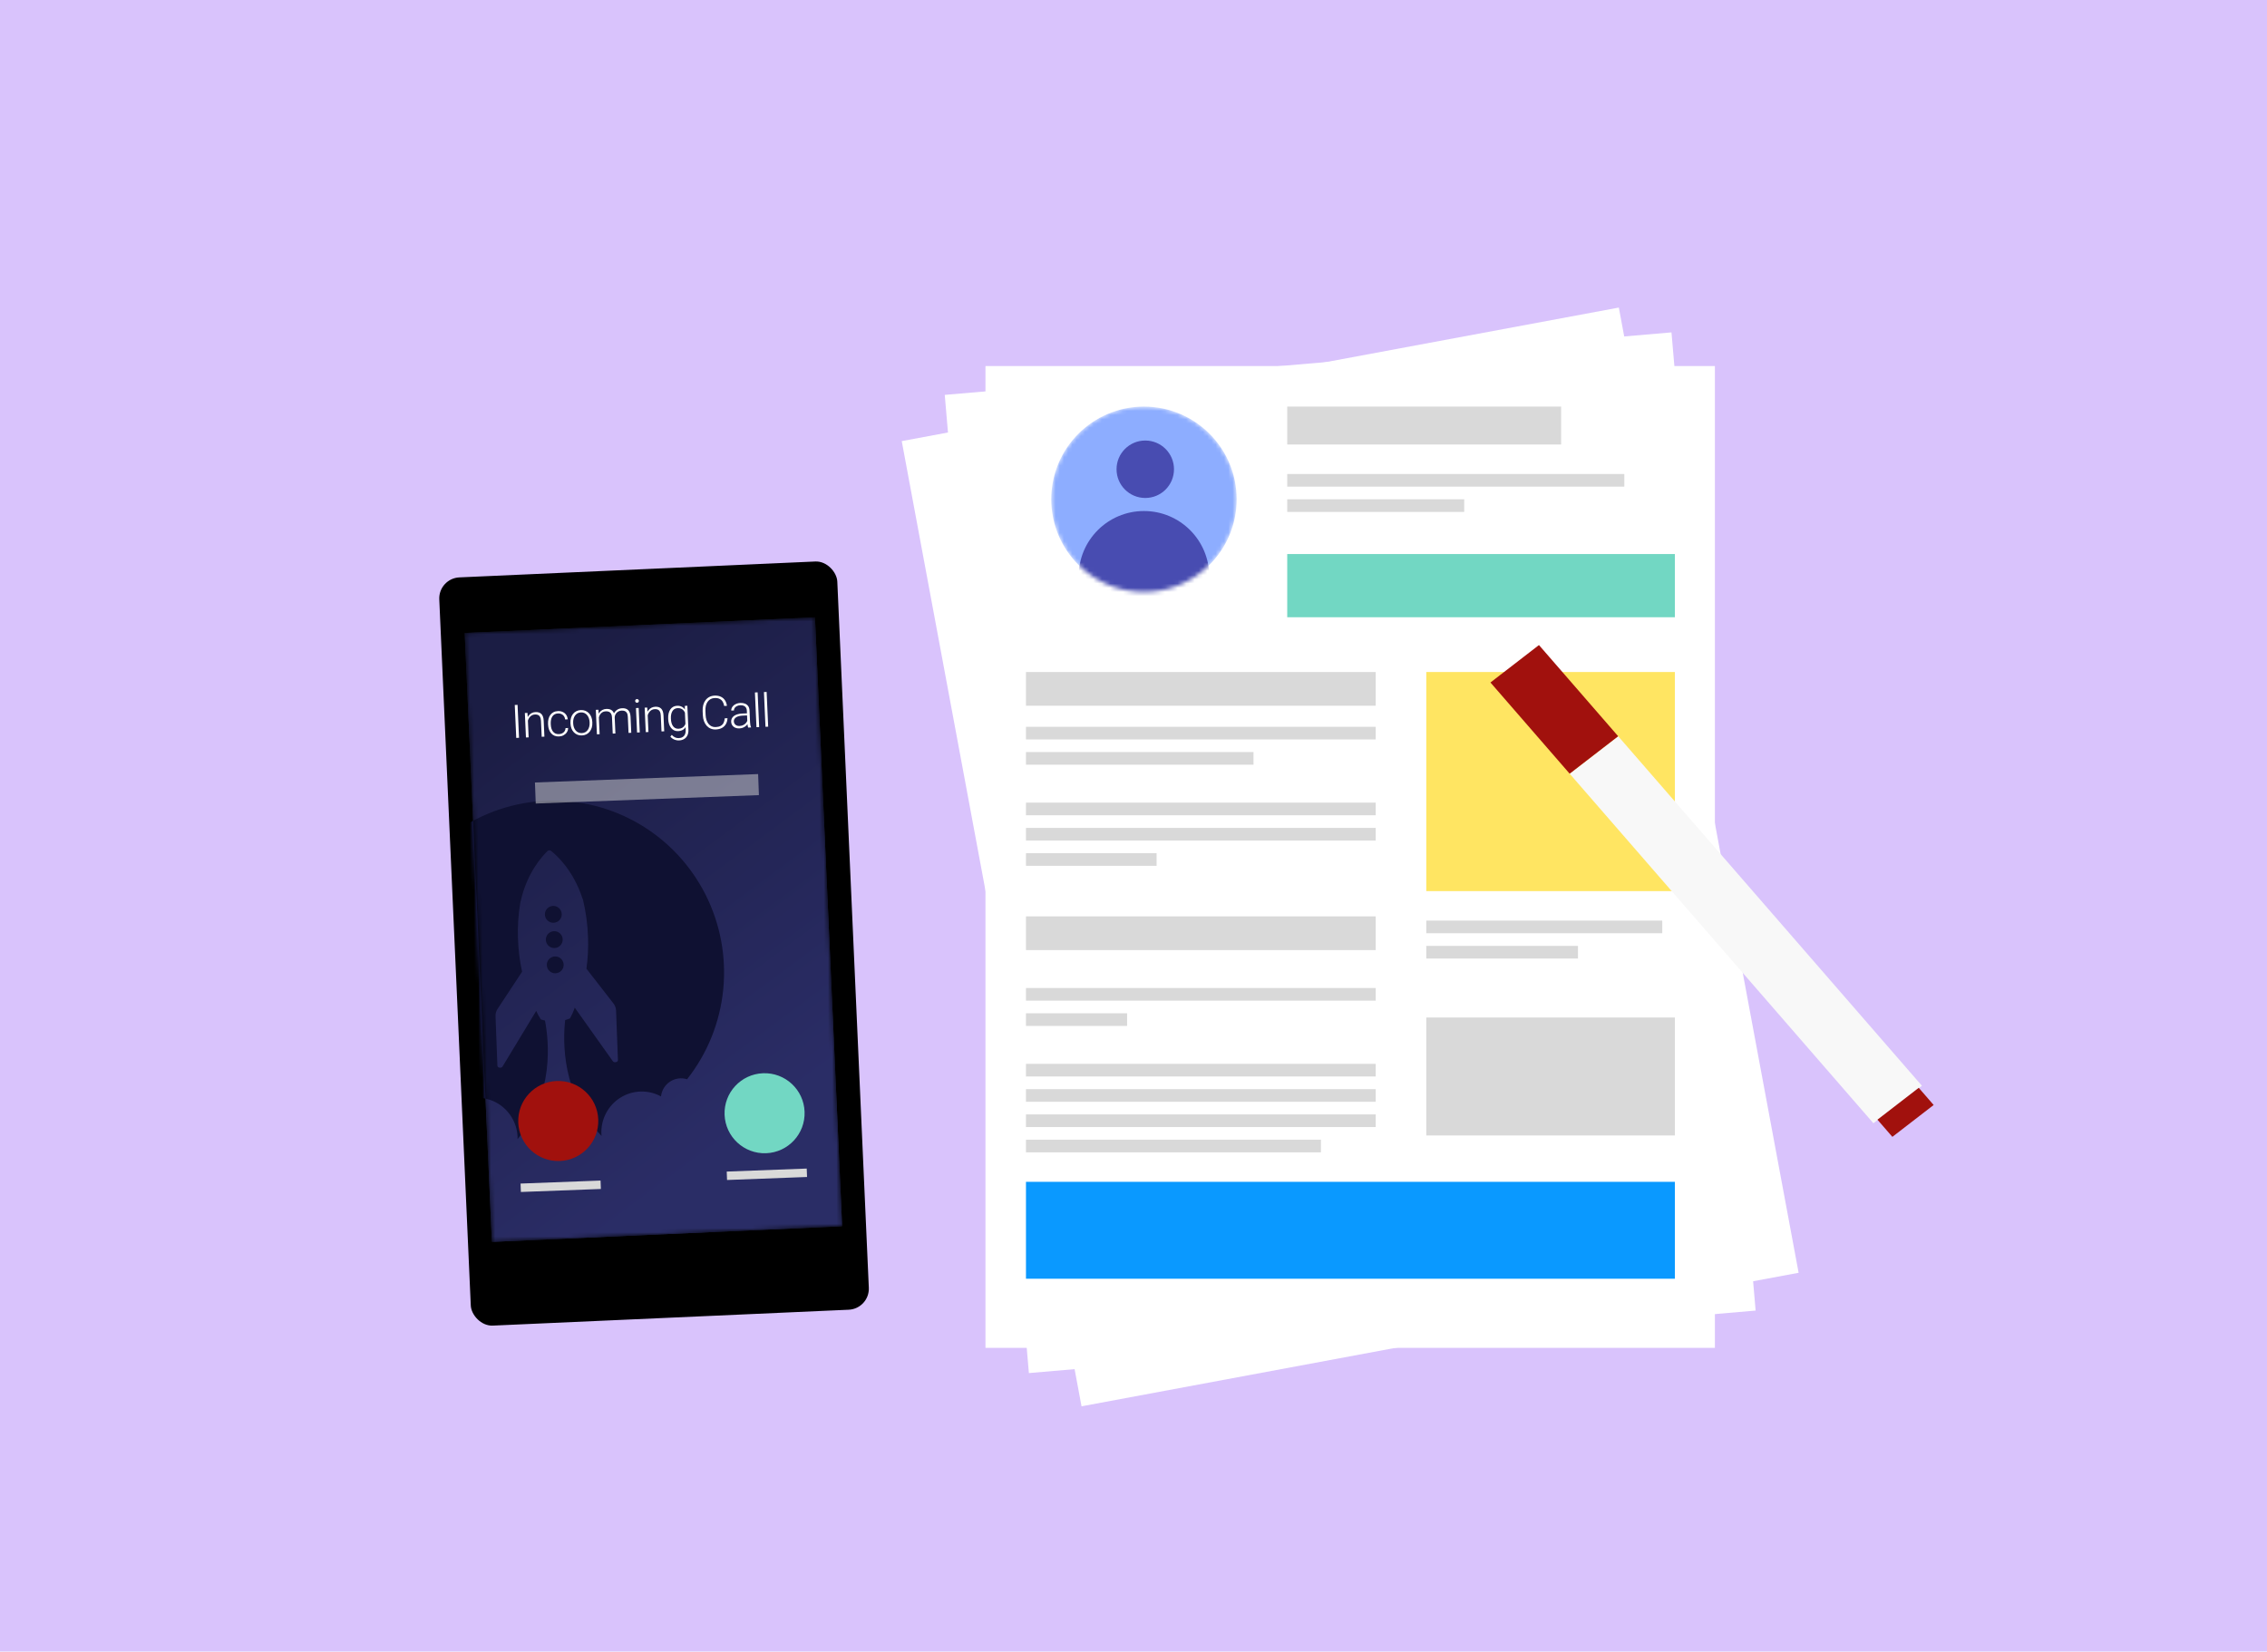 <svg width="538" height="392" viewBox="0 0 538 392" fill="none" xmlns="http://www.w3.org/2000/svg">
<rect width="538" height="392" fill="#D9C3FC"/>
<g filter="url(#filter0_d_6133_3310)">
<rect x="214" y="100.695" width="173.105" height="233.026" transform="rotate(-10.55 214 100.695)" fill="white"/>
</g>
<g filter="url(#filter1_d_6133_3310)">
<rect x="224.205" y="89.724" width="173.105" height="233.026" transform="rotate(-4.916 224.205 89.724)" fill="white"/>
</g>
<g filter="url(#filter2_d_6133_3310)">
<rect x="233.871" y="82.878" width="173.105" height="233.026" fill="white"/>
</g>
<mask id="mask0_6133_3310" style="mask-type:alpha" maskUnits="userSpaceOnUse" x="249" y="96" width="45" height="45">
<circle cx="271.482" cy="118.5" r="22" fill="#D9D9D9"/>
</mask>
<g mask="url(#mask0_6133_3310)">
<circle cx="271.482" cy="118.5" r="22" fill="#8DADFF"/>
<circle cx="271.793" cy="111.374" r="6.817" fill="#484CB1"/>
<path d="M255.988 136.782C255.988 128.225 262.925 121.289 271.481 121.289V121.289C280.038 121.289 286.974 128.225 286.974 136.782V141.74H255.988V136.782Z" fill="#484CB1"/>
</g>
<rect x="305.482" y="96.5" width="65" height="9" fill="#D9D9D9"/>
<rect x="243.482" y="172.5" width="83" height="3" fill="#D9D9D9"/>
<rect x="243.482" y="178.5" width="54" height="3" fill="#D9D9D9"/>
<rect x="338.482" y="218.5" width="56" height="3" fill="#D9D9D9"/>
<rect x="338.482" y="224.5" width="36" height="3" fill="#D9D9D9"/>
<rect x="243.482" y="190.5" width="83" height="3" fill="#D9D9D9"/>
<rect x="243.482" y="196.5" width="83" height="3" fill="#D9D9D9"/>
<rect x="243.482" y="202.5" width="31" height="3" fill="#D9D9D9"/>
<rect x="243.482" y="234.5" width="83" height="3" fill="#D9D9D9"/>
<rect x="243.482" y="240.5" width="24" height="3" fill="#D9D9D9"/>
<rect x="243.482" y="252.5" width="83" height="3" fill="#D9D9D9"/>
<rect x="243.482" y="258.5" width="83" height="3" fill="#D9D9D9"/>
<rect x="243.482" y="270.5" width="70" height="3" fill="#D9D9D9"/>
<rect x="243.482" y="264.5" width="83" height="3" fill="#D9D9D9"/>
<rect x="305.482" y="112.5" width="80" height="3" fill="#D9D9D9"/>
<rect x="305.482" y="118.5" width="42" height="3" fill="#D9D9D9"/>
<rect x="305.482" y="131.5" width="92" height="15" fill="#72D7C3"/>
<rect x="243.482" y="159.5" width="83" height="8" fill="#D9D9D9"/>
<rect x="243.482" y="217.5" width="83" height="8" fill="#D9D9D9"/>
<rect x="243.482" y="280.5" width="154" height="23" fill="#0A99FF"/>
<rect width="59" height="52" transform="matrix(-1 0 0 1 397.482 159.5)" fill="#FFE562"/>
<rect width="59" height="28" transform="matrix(-1 0 0 1 397.482 241.5)" fill="#D9D9D9"/>
<rect x="104.025" y="137.262" width="94.555" height="177.763" rx="5" transform="rotate(-2.555 104.025 137.262)" fill="black"/>
<mask id="mask1_6133_3310" style="mask-type:alpha" maskUnits="userSpaceOnUse" x="110" y="146" width="90" height="149">
<rect x="110.281" y="150.232" width="83.208" height="144.669" transform="rotate(-2.555 110.281 150.232)" fill="url(#paint0_linear_6133_3310)"/>
</mask>
<g mask="url(#mask1_6133_3310)">
<rect x="110.283" y="150.232" width="83.208" height="144.669" transform="rotate(-2.555 110.283 150.232)" fill="url(#paint1_linear_6133_3310)"/>
<path d="M103.149 258.156C104.296 258.112 105.421 258.482 106.321 259.2C107.22 259.919 107.834 260.938 108.052 262.072C109.477 261.152 111.118 260.628 112.81 260.553C114.501 260.478 116.183 260.855 117.683 261.645C119.184 262.436 120.45 263.612 121.353 265.054C122.256 266.496 122.765 268.153 122.827 269.856C122.833 270.03 122.823 270.198 122.819 270.376C131.586 259.789 130.276 247.095 129.335 242.225C128.992 242.149 128.67 242.066 128.388 241.977L128.346 241.941C127.926 241.303 127.56 240.631 127.251 239.932C127.251 239.949 127.232 239.97 127.219 239.991L119.272 253.121C118.995 253.607 118.062 253.458 118.043 252.949L117.596 241.183C117.575 240.547 117.759 239.921 118.12 239.399L123.9 230.634C123.345 228.094 123.02 225.508 122.928 222.908C122.805 219.912 123.006 216.912 123.526 213.96L123.562 213.938C125.052 207.107 128.739 203.145 129.951 201.968C130.019 201.909 130.099 201.867 130.186 201.843C130.273 201.82 130.363 201.816 130.452 201.833L130.45 201.805C130.561 201.824 130.665 201.869 130.754 201.937C132.049 202.941 136.062 206.505 138.275 213.367C138.299 213.366 138.319 213.365 138.32 213.399C139.025 216.314 139.435 219.294 139.544 222.292C139.648 224.838 139.524 227.388 139.174 229.912L145.547 238.117C145.945 238.605 146.175 239.211 146.203 239.842L146.649 251.608C146.668 252.117 145.749 252.326 145.437 251.873L136.519 239.334C136.476 239.271 136.44 239.207 136.403 239.144C136.105 240.037 135.721 240.898 135.258 241.717C134.889 241.867 134.512 241.996 134.128 242.101C133.563 247.073 133.259 259.759 142.765 269.62C142.758 269.446 142.725 269.279 142.718 269.102C142.651 267.398 143.033 265.707 143.825 264.201C144.618 262.695 145.792 261.426 147.23 260.525C148.667 259.624 150.315 259.122 152.008 259.069C153.701 259.017 155.378 259.417 156.868 260.228C156.944 259.52 157.175 258.838 157.545 258.231C157.914 257.624 158.413 257.107 159.005 256.718C159.597 256.328 160.267 256.076 160.968 255.978C161.668 255.881 162.382 255.941 163.057 256.154C167.873 250.049 170.848 242.68 171.628 234.922C172.409 227.163 170.963 219.341 167.461 212.384C163.959 205.426 158.549 199.624 151.872 195.666C145.194 191.708 137.531 189.761 129.789 190.054C122.048 190.348 114.554 192.87 108.195 197.322C101.837 201.774 96.882 207.969 93.917 215.172C90.952 222.375 90.102 230.284 91.468 237.961C92.834 245.638 96.358 252.761 101.623 258.484C102.11 258.291 102.626 258.181 103.149 258.156Z" fill="#262A7C"/>
<path d="M131.388 219.013C132.492 218.971 133.353 218.043 133.311 216.939C133.269 215.835 132.341 214.974 131.237 215.016C130.133 215.058 129.272 215.987 129.314 217.09C129.356 218.194 130.285 219.055 131.388 219.013Z" fill="#262A7C"/>
<path d="M131.615 225.009C132.719 224.967 133.58 224.039 133.538 222.935C133.496 221.831 132.567 220.97 131.463 221.012C130.36 221.054 129.499 221.983 129.541 223.086C129.582 224.19 130.511 225.051 131.615 225.009Z" fill="#262A7C"/>
<path d="M131.842 231.005C132.945 230.963 133.806 230.035 133.764 228.931C133.722 227.827 132.794 226.966 131.69 227.008C130.586 227.05 129.725 227.979 129.767 229.083C129.809 230.186 130.738 231.047 131.842 231.005Z" fill="#262A7C"/>
<rect x="110.283" y="150.232" width="83.208" height="144.669" transform="rotate(-2.555 110.283 150.232)" fill="black" fill-opacity="0.6"/>
<path d="M122.824 167.297L123.173 175.11L122.513 175.139L122.164 167.327L122.824 167.297ZM125.253 170.442L125.457 175.008L124.818 175.037L124.559 169.231L125.171 169.204L125.253 170.442ZM125.166 171.752L124.874 171.604C124.881 171.26 124.936 170.935 125.041 170.629C125.145 170.323 125.293 170.051 125.483 169.813C125.676 169.575 125.906 169.386 126.172 169.245C126.442 169.104 126.743 169.026 127.076 169.011C127.366 168.998 127.627 169.026 127.859 169.094C128.092 169.163 128.292 169.279 128.461 169.444C128.63 169.608 128.761 169.823 128.855 170.088C128.953 170.352 129.011 170.677 129.028 171.064L129.196 174.841L128.553 174.87L128.384 171.087C128.366 170.686 128.296 170.376 128.175 170.156C128.054 169.932 127.89 169.776 127.681 169.688C127.473 169.601 127.23 169.563 126.951 169.576C126.643 169.589 126.376 169.67 126.15 169.816C125.926 169.958 125.741 170.141 125.593 170.362C125.449 170.58 125.341 170.812 125.27 171.059C125.198 171.303 125.163 171.534 125.166 171.752ZM132.651 174.241C132.923 174.229 133.175 174.167 133.406 174.057C133.641 173.942 133.831 173.781 133.976 173.574C134.125 173.363 134.203 173.111 134.211 172.816L134.823 172.789C134.822 173.158 134.724 173.492 134.529 173.791C134.338 174.087 134.08 174.324 133.754 174.503C133.432 174.679 133.073 174.776 132.676 174.793C132.272 174.812 131.911 174.754 131.593 174.621C131.279 174.488 131.012 174.296 130.793 174.044C130.574 173.789 130.403 173.488 130.28 173.142C130.16 172.793 130.091 172.414 130.073 172.006L130.063 171.781C130.045 171.373 130.08 170.992 130.168 170.637C130.259 170.278 130.403 169.963 130.599 169.693C130.794 169.419 131.043 169.201 131.344 169.041C131.645 168.881 131.998 168.791 132.402 168.773C132.817 168.755 133.193 168.822 133.529 168.976C133.869 169.129 134.145 169.355 134.355 169.654C134.569 169.953 134.695 170.313 134.731 170.734L134.12 170.761C134.088 170.451 133.994 170.186 133.837 169.967C133.68 169.749 133.479 169.584 133.234 169.473C132.989 169.362 132.72 169.313 132.426 169.326C132.097 169.341 131.819 169.418 131.593 169.557C131.366 169.692 131.184 169.874 131.047 170.103C130.914 170.327 130.819 170.582 130.764 170.868C130.709 171.15 130.688 171.445 130.701 171.752L130.711 171.978C130.725 172.289 130.771 172.585 130.848 172.864C130.928 173.14 131.045 173.384 131.198 173.596C131.354 173.808 131.551 173.973 131.79 174.091C132.031 174.206 132.319 174.256 132.651 174.241ZM135.387 171.748L135.379 171.571C135.36 171.149 135.404 170.756 135.509 170.393C135.615 170.03 135.775 169.712 135.988 169.441C136.206 169.17 136.47 168.956 136.782 168.798C137.094 168.637 137.445 168.548 137.835 168.531C138.228 168.513 138.588 168.571 138.913 168.703C139.237 168.832 139.52 169.022 139.761 169.273C140.001 169.524 140.19 169.825 140.328 170.178C140.465 170.53 140.544 170.917 140.563 171.339L140.57 171.516C140.589 171.938 140.546 172.331 140.44 172.694C140.334 173.054 140.173 173.369 139.956 173.641C139.742 173.912 139.479 174.128 139.167 174.289C138.855 174.446 138.504 174.533 138.114 174.551C137.721 174.568 137.362 174.513 137.037 174.384C136.712 174.251 136.429 174.06 136.189 173.809C135.948 173.558 135.759 173.258 135.622 172.909C135.484 172.557 135.406 172.17 135.387 171.748ZM136.018 171.542L136.026 171.719C136.04 172.038 136.096 172.338 136.195 172.62C136.293 172.899 136.43 173.146 136.604 173.36C136.779 173.571 136.99 173.734 137.239 173.848C137.488 173.962 137.771 174.012 138.09 173.998C138.405 173.984 138.679 173.909 138.913 173.773C139.151 173.637 139.347 173.456 139.502 173.231C139.656 173.002 139.769 172.744 139.838 172.458C139.911 172.168 139.941 171.863 139.927 171.545L139.919 171.368C139.905 171.053 139.848 170.756 139.75 170.478C139.655 170.199 139.519 169.952 139.34 169.738C139.166 169.523 138.954 169.357 138.705 169.239C138.456 169.121 138.174 169.069 137.86 169.084C137.545 169.098 137.269 169.174 137.031 169.314C136.797 169.454 136.601 169.638 136.443 169.867C136.288 170.096 136.174 170.354 136.101 170.641C136.031 170.927 136.004 171.227 136.018 171.542ZM142.098 169.652L142.303 174.256L141.659 174.285L141.4 168.479L142.017 168.452L142.098 169.652ZM142.04 170.999L141.721 170.852C141.727 170.508 141.777 170.183 141.871 169.878C141.969 169.572 142.111 169.301 142.297 169.063C142.484 168.825 142.712 168.636 142.982 168.495C143.251 168.354 143.561 168.275 143.912 168.26C144.195 168.247 144.452 168.275 144.685 168.343C144.92 168.408 145.123 168.519 145.291 168.677C145.463 168.83 145.599 169.036 145.7 169.293C145.801 169.55 145.86 169.861 145.876 170.226L146.049 174.089L145.41 174.118L145.239 170.276C145.221 169.889 145.147 169.59 145.016 169.377C144.888 169.164 144.715 169.016 144.496 168.933C144.281 168.849 144.033 168.813 143.754 168.826C143.425 168.841 143.149 168.921 142.927 169.067C142.707 169.209 142.531 169.391 142.397 169.612C142.267 169.83 142.173 170.061 142.116 170.308C142.059 170.55 142.033 170.781 142.04 170.999ZM145.875 170.323L145.446 170.353C145.452 170.069 145.504 169.796 145.603 169.534C145.706 169.271 145.852 169.035 146.039 168.826C146.227 168.613 146.454 168.442 146.721 168.312C146.991 168.181 147.298 168.109 147.641 168.093C147.942 168.08 148.212 168.109 148.452 168.181C148.691 168.249 148.895 168.367 149.064 168.535C149.236 168.699 149.371 168.914 149.469 169.178C149.567 169.443 149.624 169.763 149.641 170.138L149.81 173.921L149.166 173.95L148.997 170.162C148.979 169.75 148.904 169.435 148.772 169.215C148.644 168.991 148.472 168.839 148.257 168.759C148.042 168.679 147.793 168.646 147.511 168.658C147.232 168.674 146.989 168.737 146.782 168.847C146.576 168.953 146.404 169.089 146.268 169.257C146.136 169.42 146.036 169.595 145.969 169.781C145.906 169.966 145.874 170.147 145.875 170.323ZM151.566 168.026L151.825 173.831L151.187 173.86L150.927 168.054L151.566 168.026ZM150.74 166.38C150.734 166.258 150.767 166.154 150.839 166.069C150.914 165.979 151.019 165.932 151.155 165.926C151.291 165.92 151.4 165.958 151.483 166.04C151.569 166.119 151.614 166.219 151.62 166.34C151.625 166.458 151.589 166.562 151.51 166.652C151.435 166.738 151.33 166.783 151.194 166.79C151.058 166.796 150.949 166.759 150.866 166.68C150.787 166.598 150.745 166.498 150.74 166.38ZM153.685 169.173L153.889 173.739L153.25 173.768L152.991 167.962L153.603 167.935L153.685 169.173ZM153.598 170.483L153.307 170.335C153.313 169.991 153.368 169.666 153.473 169.36C153.577 169.054 153.725 168.782 153.915 168.544C154.108 168.306 154.338 168.117 154.604 167.976C154.874 167.835 155.175 167.757 155.508 167.742C155.798 167.729 156.059 167.757 156.291 167.825C156.524 167.894 156.724 168.01 156.893 168.175C157.062 168.339 157.193 168.554 157.287 168.819C157.385 169.083 157.443 169.409 157.46 169.795L157.628 173.572L156.985 173.601L156.816 169.818C156.798 169.418 156.728 169.107 156.608 168.887C156.486 168.663 156.322 168.507 156.114 168.419C155.905 168.332 155.662 168.294 155.383 168.307C155.075 168.321 154.808 168.401 154.582 168.547C154.359 168.69 154.173 168.872 154.025 169.093C153.881 169.311 153.773 169.544 153.702 169.791C153.63 170.034 153.596 170.265 153.598 170.483ZM162.524 167.537L163.119 167.51L163.374 173.214C163.396 173.718 163.319 174.155 163.142 174.525C162.968 174.895 162.711 175.184 162.369 175.393C162.03 175.602 161.625 175.717 161.153 175.738C160.913 175.748 160.665 175.722 160.407 175.658C160.154 175.598 159.911 175.497 159.679 175.357C159.451 175.22 159.253 175.046 159.086 174.835L159.428 174.428C159.677 174.703 159.938 174.901 160.212 175.022C160.487 175.146 160.779 175.201 161.091 175.187C161.459 175.17 161.767 175.083 162.015 174.925C162.266 174.767 162.451 174.547 162.571 174.266C162.695 173.984 162.748 173.65 162.731 173.264L162.532 168.816L162.524 167.537ZM158.578 170.68L158.573 170.568C158.553 170.117 158.585 169.709 158.669 169.343C158.756 168.974 158.891 168.656 159.072 168.39C159.254 168.12 159.479 167.911 159.749 167.763C160.021 167.611 160.333 167.527 160.684 167.511C161.02 167.496 161.321 167.538 161.587 167.638C161.853 167.737 162.086 167.886 162.285 168.085C162.483 168.284 162.646 168.524 162.774 168.805C162.904 169.086 163.005 169.4 163.074 169.749L163.138 171.181C163.11 171.512 163.044 171.818 162.942 172.099C162.84 172.376 162.698 172.62 162.518 172.833C162.337 173.041 162.115 173.207 161.852 173.33C161.592 173.449 161.289 173.517 160.942 173.532C160.595 173.548 160.28 173.49 159.998 173.359C159.717 173.228 159.473 173.037 159.268 172.784C159.063 172.528 158.901 172.222 158.781 171.865C158.665 171.508 158.597 171.113 158.578 170.68ZM159.217 170.539L159.222 170.652C159.237 170.992 159.285 171.305 159.366 171.592C159.447 171.878 159.562 172.126 159.711 172.334C159.86 172.543 160.044 172.703 160.264 172.815C160.484 172.927 160.739 172.977 161.029 172.964C161.398 172.947 161.704 172.864 161.948 172.713C162.192 172.559 162.382 172.362 162.519 172.123C162.655 171.88 162.75 171.618 162.806 171.336L162.731 169.667C162.684 169.479 162.614 169.289 162.523 169.096C162.436 168.903 162.317 168.727 162.166 168.569C162.019 168.407 161.834 168.281 161.612 168.19C161.393 168.096 161.129 168.056 160.821 168.07C160.528 168.083 160.275 168.155 160.062 168.286C159.853 168.417 159.684 168.595 159.554 168.82C159.424 169.041 159.331 169.297 159.276 169.59C159.221 169.883 159.201 170.199 159.217 170.539ZM171.989 170.491L172.649 170.461C172.619 170.989 172.495 171.45 172.276 171.843C172.057 172.233 171.748 172.539 171.349 172.761C170.95 172.983 170.463 173.107 169.887 173.133C169.443 173.153 169.037 173.086 168.668 172.934C168.303 172.782 167.985 172.558 167.714 172.262C167.442 171.962 167.227 171.599 167.068 171.173C166.909 170.746 166.818 170.268 166.795 169.738L166.751 168.762C166.727 168.232 166.776 167.75 166.896 167.315C167.016 166.875 167.2 166.495 167.447 166.172C167.694 165.849 167.997 165.595 168.354 165.411C168.711 165.226 169.119 165.124 169.577 165.103C170.131 165.079 170.615 165.159 171.029 165.345C171.442 165.527 171.773 165.803 172.023 166.172C172.276 166.54 172.441 166.992 172.518 167.526L171.859 167.555C171.79 167.136 171.663 166.783 171.478 166.497C171.293 166.211 171.045 165.999 170.734 165.858C170.427 165.714 170.05 165.652 169.602 165.672C169.238 165.689 168.915 165.773 168.635 165.925C168.355 166.077 168.121 166.289 167.932 166.559C167.743 166.825 167.603 167.141 167.512 167.507C167.425 167.873 167.391 168.278 167.41 168.722L167.455 169.709C167.474 170.138 167.541 170.531 167.658 170.888C167.774 171.245 167.935 171.551 168.14 171.808C168.348 172.063 168.597 172.258 168.886 172.393C169.175 172.527 169.5 172.586 169.862 172.569C170.323 172.549 170.705 172.458 171.006 172.298C171.31 172.134 171.542 171.901 171.7 171.6C171.859 171.299 171.955 170.929 171.989 170.491ZM177.372 171.648L177.239 168.654C177.226 168.379 177.158 168.143 177.035 167.948C176.912 167.753 176.737 167.607 176.51 167.509C176.283 167.412 176.007 167.37 175.682 167.385C175.381 167.398 175.116 167.464 174.884 167.582C174.656 167.696 174.478 167.845 174.35 168.03C174.226 168.211 174.168 168.409 174.178 168.624L173.534 168.647C173.524 168.429 173.568 168.216 173.667 168.007C173.765 167.798 173.909 167.609 174.098 167.439C174.288 167.27 174.517 167.132 174.784 167.027C175.055 166.918 175.355 166.856 175.685 166.842C176.1 166.823 176.468 166.877 176.789 167.002C177.113 167.127 177.371 167.326 177.562 167.597C177.754 167.868 177.859 168.214 177.878 168.636L178.003 171.443C178.012 171.643 178.035 171.85 178.074 172.063C178.115 172.276 178.168 172.451 178.231 172.588L178.234 172.653L177.553 172.683C177.504 172.556 177.463 172.397 177.429 172.205C177.399 172.009 177.38 171.823 177.372 171.648ZM177.418 169.302L177.451 169.795L176.19 169.851C175.861 169.866 175.567 169.91 175.309 169.982C175.054 170.051 174.839 170.147 174.665 170.269C174.492 170.388 174.36 170.528 174.27 170.69C174.184 170.851 174.146 171.032 174.155 171.233C174.164 171.44 174.224 171.627 174.336 171.794C174.451 171.961 174.607 172.092 174.805 172.188C175.006 172.279 175.241 172.319 175.509 172.307C175.867 172.291 176.179 172.21 176.445 172.066C176.714 171.921 176.934 171.738 177.103 171.515C177.272 171.292 177.381 171.053 177.431 170.796L177.727 171.154C177.688 171.335 177.61 171.523 177.494 171.718C177.38 171.909 177.229 172.092 177.04 172.265C176.85 172.435 176.623 172.578 176.36 172.693C176.099 172.805 175.801 172.869 175.465 172.884C175.086 172.901 174.752 172.844 174.463 172.714C174.177 172.583 173.95 172.398 173.782 172.158C173.617 171.914 173.527 171.635 173.513 171.32C173.501 171.034 173.55 170.776 173.662 170.545C173.773 170.311 173.94 170.11 174.162 169.942C174.387 169.771 174.661 169.637 174.982 169.54C175.308 169.439 175.674 169.38 176.082 169.362L177.418 169.302ZM179.796 164.325L180.164 172.567L179.525 172.595L179.157 164.353L179.796 164.325ZM181.934 164.229L182.302 172.471L181.664 172.5L181.296 164.258L181.934 164.229Z" fill="white"/>
</g>
<circle cx="132.484" cy="266.066" r="9.5" transform="rotate(-2.159 132.484 266.066)" fill="#A1110D"/>
<circle cx="181.449" cy="264.22" r="9.5" transform="rotate(-2.159 181.449 264.22)" fill="#72D7C3"/>
<rect x="126.953" y="185.718" width="53" height="5" transform="rotate(-2.159 126.953 185.718)" fill="#D9D9D9" fill-opacity="0.5"/>
<rect x="123.537" y="280.914" width="19" height="2" transform="rotate(-2.159 123.537 280.914)" fill="#D9D9D9"/>
<rect x="172.465" y="278.068" width="19" height="2" transform="rotate(-2.159 172.465 278.068)" fill="#D9D9D9"/>
<g filter="url(#filter3_d_6133_3310)">
<rect width="14.544" height="109.885" transform="matrix(0.792 -0.611 0.656 0.755 372.508 179.63)" fill="#F8F8F8"/>
<path d="M372.508 179.63L384.021 170.744L365.224 149.101L353.711 157.988L372.508 179.63Z" fill="#A1110D"/>
<path d="M445.553 261.749L455.35 254.187L458.891 258.264L449.094 265.826L445.553 261.749Z" fill="#A1110D"/>
</g>
<defs>
<filter id="filter0_d_6133_3310" x="210" y="69" width="220.846" height="268.782" filterUnits="userSpaceOnUse" color-interpolation-filters="sRGB">
<feFlood flood-opacity="0" result="BackgroundImageFix"/>
<feColorMatrix in="SourceAlpha" type="matrix" values="0 0 0 0 0 0 0 0 0 0 0 0 0 0 0 0 0 0 127 0" result="hardAlpha"/>
<feOffset dy="4"/>
<feGaussianBlur stdDeviation="2"/>
<feComposite in2="hardAlpha" operator="out"/>
<feColorMatrix type="matrix" values="0 0 0 0 0 0 0 0 0 0 0 0 0 0 0 0 0 0 0.25 0"/>
<feBlend mode="normal" in2="BackgroundImageFix" result="effect1_dropShadow_6133_3310"/>
<feBlend mode="normal" in="SourceGraphic" in2="effect1_dropShadow_6133_3310" result="shape"/>
</filter>
<filter id="filter1_d_6133_3310" x="220.205" y="74.89" width="200.438" height="255.003" filterUnits="userSpaceOnUse" color-interpolation-filters="sRGB">
<feFlood flood-opacity="0" result="BackgroundImageFix"/>
<feColorMatrix in="SourceAlpha" type="matrix" values="0 0 0 0 0 0 0 0 0 0 0 0 0 0 0 0 0 0 127 0" result="hardAlpha"/>
<feOffset dy="4"/>
<feGaussianBlur stdDeviation="2"/>
<feComposite in2="hardAlpha" operator="out"/>
<feColorMatrix type="matrix" values="0 0 0 0 0 0 0 0 0 0 0 0 0 0 0 0 0 0 0.25 0"/>
<feBlend mode="normal" in2="BackgroundImageFix" result="effect1_dropShadow_6133_3310"/>
<feBlend mode="normal" in="SourceGraphic" in2="effect1_dropShadow_6133_3310" result="shape"/>
</filter>
<filter id="filter2_d_6133_3310" x="229.871" y="82.878" width="181.105" height="241.026" filterUnits="userSpaceOnUse" color-interpolation-filters="sRGB">
<feFlood flood-opacity="0" result="BackgroundImageFix"/>
<feColorMatrix in="SourceAlpha" type="matrix" values="0 0 0 0 0 0 0 0 0 0 0 0 0 0 0 0 0 0 127 0" result="hardAlpha"/>
<feOffset dy="4"/>
<feGaussianBlur stdDeviation="2"/>
<feComposite in2="hardAlpha" operator="out"/>
<feColorMatrix type="matrix" values="0 0 0 0 0 0 0 0 0 0 0 0 0 0 0 0 0 0 0.25 0"/>
<feBlend mode="normal" in2="BackgroundImageFix" result="effect1_dropShadow_6133_3310"/>
<feBlend mode="normal" in="SourceGraphic" in2="effect1_dropShadow_6133_3310" result="shape"/>
</filter>
<filter id="filter3_d_6133_3310" x="349.711" y="149.102" width="113.18" height="124.725" filterUnits="userSpaceOnUse" color-interpolation-filters="sRGB">
<feFlood flood-opacity="0" result="BackgroundImageFix"/>
<feColorMatrix in="SourceAlpha" type="matrix" values="0 0 0 0 0 0 0 0 0 0 0 0 0 0 0 0 0 0 127 0" result="hardAlpha"/>
<feOffset dy="4"/>
<feGaussianBlur stdDeviation="2"/>
<feComposite in2="hardAlpha" operator="out"/>
<feColorMatrix type="matrix" values="0 0 0 0 0 0 0 0 0 0 0 0 0 0 0 0 0 0 0.25 0"/>
<feBlend mode="normal" in2="BackgroundImageFix" result="effect1_dropShadow_6133_3310"/>
<feBlend mode="normal" in="SourceGraphic" in2="effect1_dropShadow_6133_3310" result="shape"/>
</filter>
<linearGradient id="paint0_linear_6133_3310" x1="122.573" y1="164.8" x2="186.908" y2="260.226" gradientUnits="userSpaceOnUse">
<stop stop-color="#2B2C40"/>
<stop offset="1" stop-color="#2A2B45"/>
</linearGradient>
<linearGradient id="paint1_linear_6133_3310" x1="122.575" y1="164.8" x2="186.91" y2="260.226" gradientUnits="userSpaceOnUse">
<stop stop-color="#4448A9"/>
<stop offset="1" stop-color="#6A70FF"/>
</linearGradient>
</defs>
</svg>
